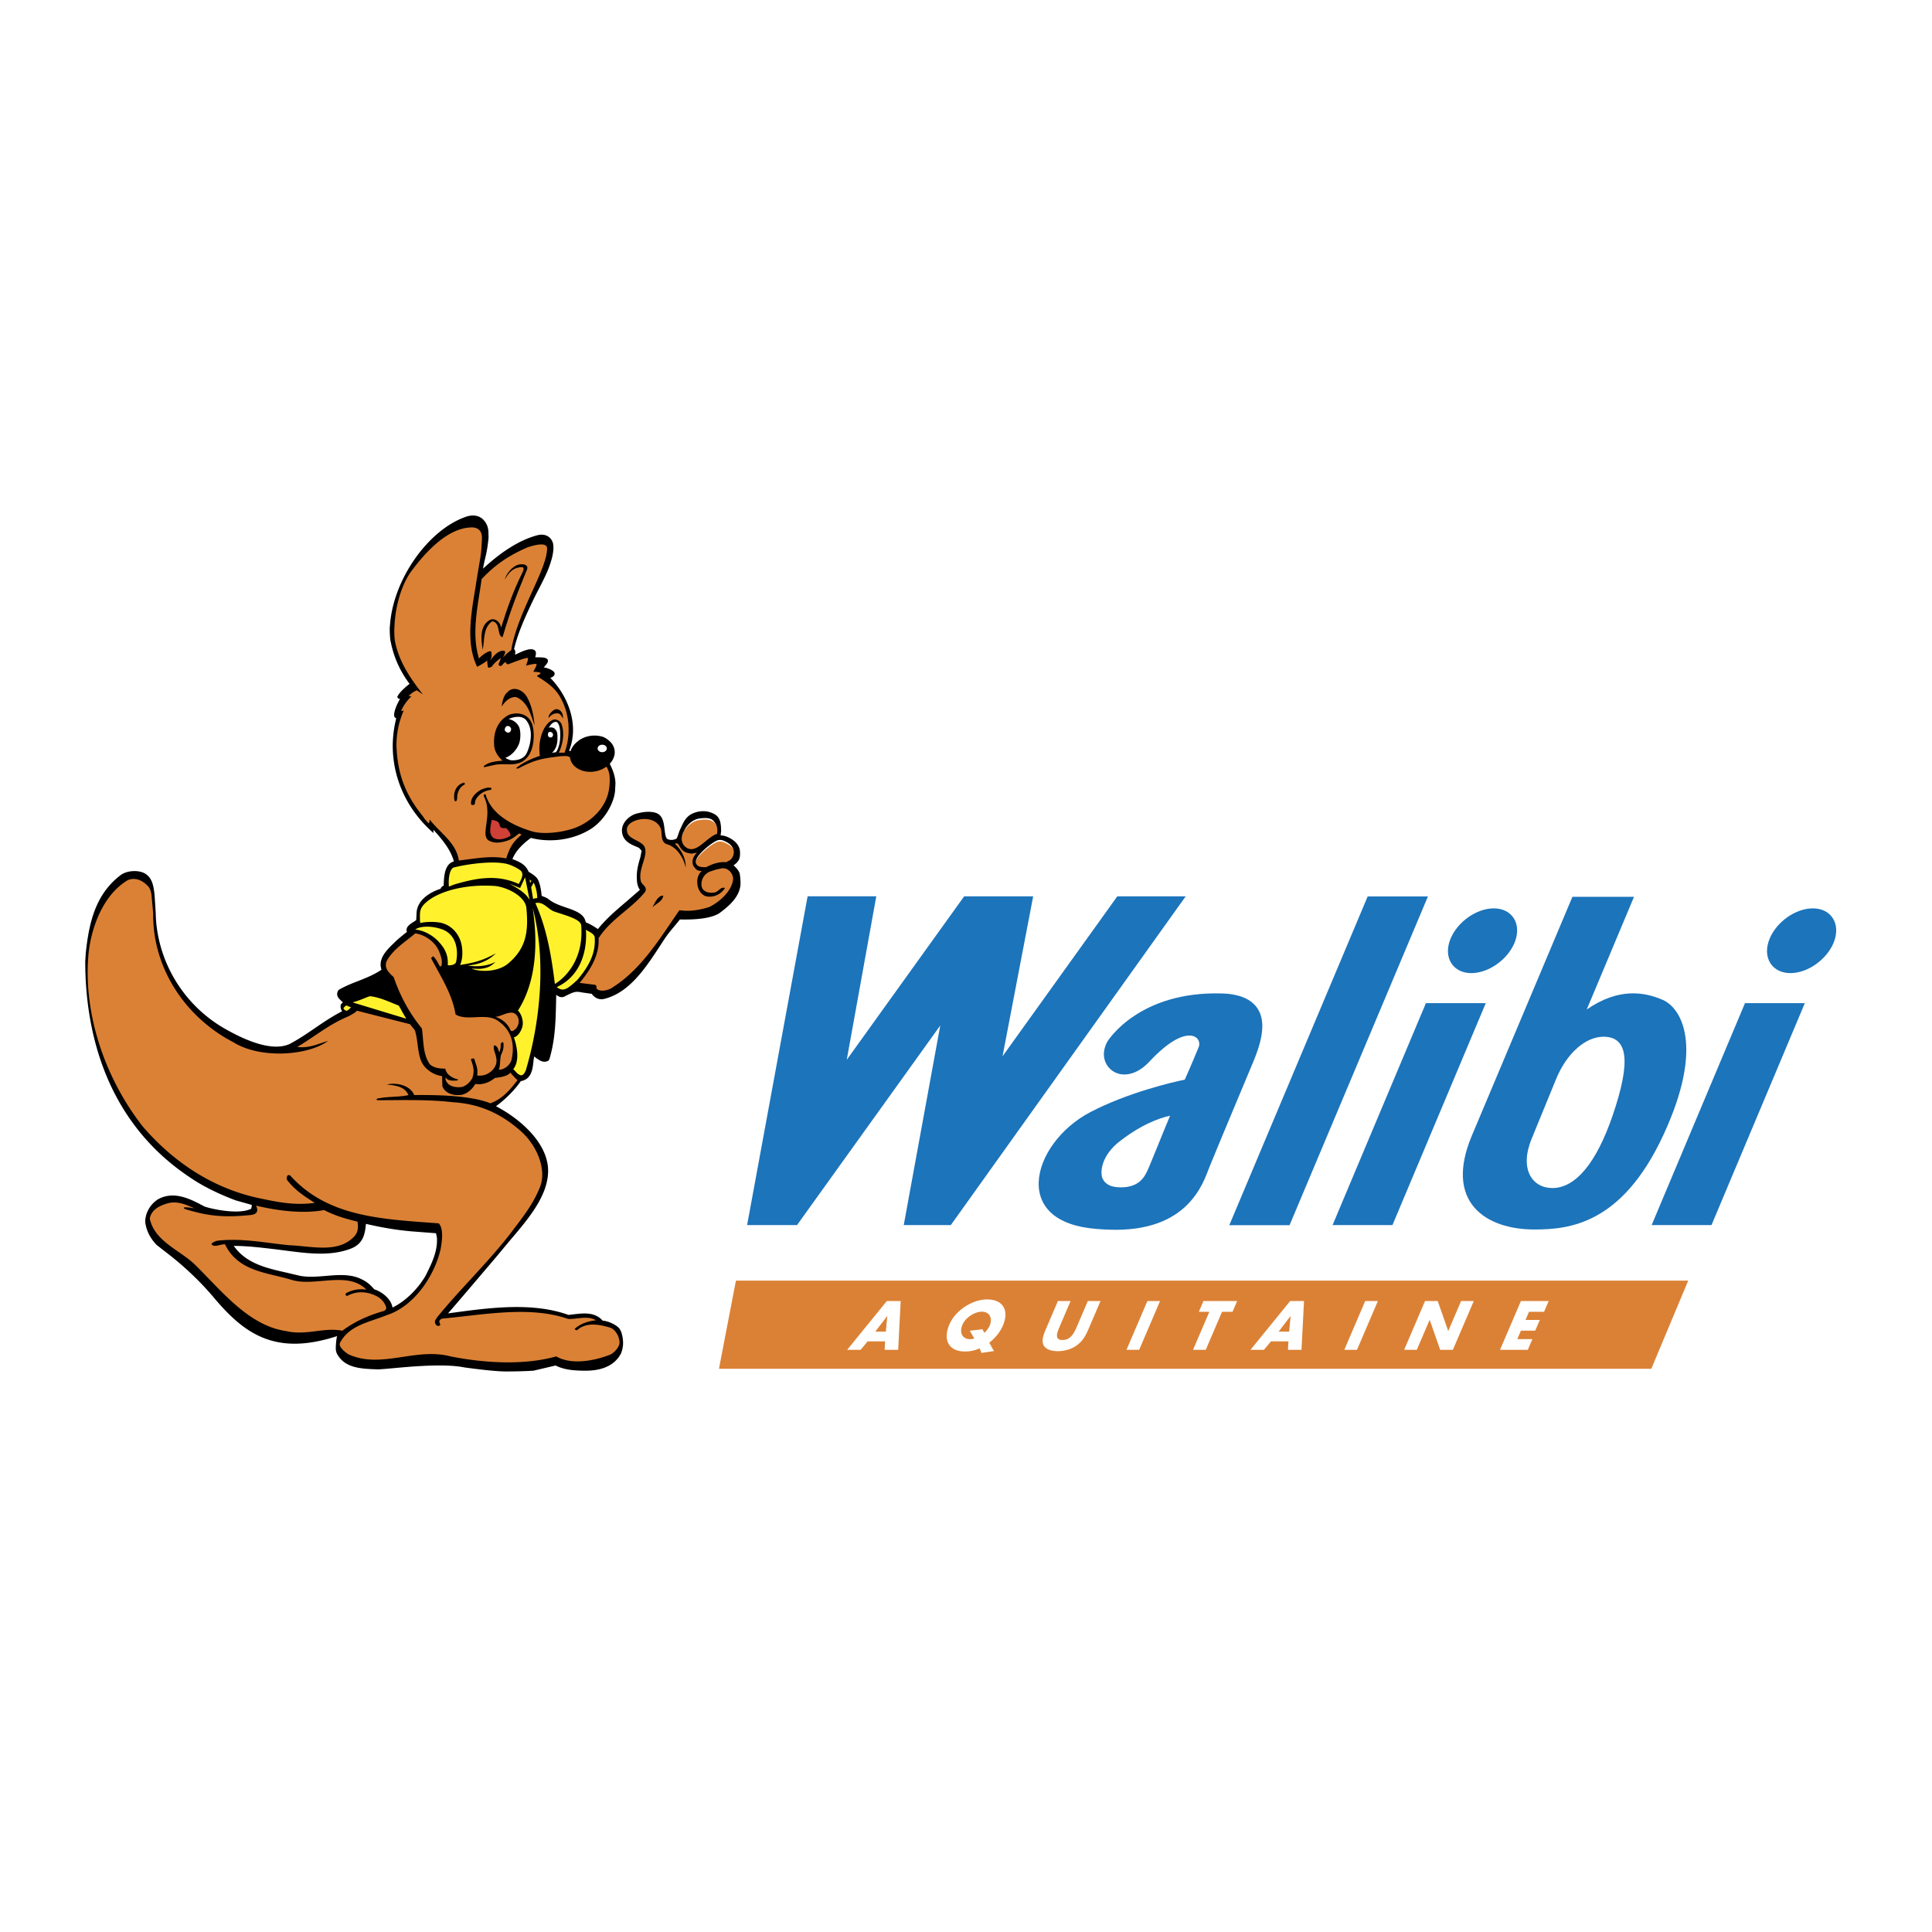 <svg xmlns="http://www.w3.org/2000/svg" width="2500" height="2500" viewBox="0 0 192.756 192.756"><g fill-rule="evenodd" clip-rule="evenodd"><path fill="#fff" d="M0 0h192.756v192.756H0V0z"/><path d="M73.277 123.281h6.779l11.877-16.549-3.028 16.549H95.4l24.939-34.904h-9.406l-8.979 12.516 2.395-12.516h-8.695l-9.312 12.965 2.342-12.967-8.984-.004-6.423 34.91z" fill="#fff"/><path fill="#1c74bb" d="M94.86 122.23l23.437-32.802h-6.824l-11.45 15.959 3.057-15.959h-6.886l-11.713 16.306 2.946-16.309-6.851-.003-6.037 32.808h4.978l14.293-19.916-3.644 19.916h4.694z"/><path d="M143.762 93.227a4.293 4.293 0 0 0-.354 1.662c0 .664.18 1.289.533 1.82.604.908 1.645 1.43 2.855 1.43 2.131 0 4.395-1.57 5.27-3.652.525-1.25.461-2.52-.18-3.482-.602-.907-1.643-1.428-2.855-1.428-2.129 0-4.394 1.569-5.269 3.65z" fill="#fff"/><path d="M144.73 93.635c.709-1.687 2.6-3.007 4.301-3.007.867 0 1.57.34 1.982.958.441.666.471 1.574.084 2.494-.707 1.687-2.6 3.008-4.301 3.008-.867 0-1.57-.344-1.98-.962-.443-.663-.472-1.573-.086-2.491z" fill="#1c74bb"/><path fill="#fff" d="M148.236 99.033h-6.67l-10.197 24.244h8.252l10.197-24.244h-1.582z"/><path fill="#1c74bb" d="M132.951 122.227l9.313-22.143h5.972l-9.312 22.143h-5.973z"/><path d="M175.596 93.227a4.293 4.293 0 0 0-.354 1.662c0 .664.178 1.289.533 1.82.604.908 1.645 1.43 2.855 1.43 2.129 0 4.395-1.57 5.27-3.652.525-1.25.461-2.52-.18-3.482-.602-.907-1.643-1.428-2.855-1.428-2.129 0-4.394 1.569-5.269 3.65z" fill="#fff"/><path d="M176.564 93.635c.707-1.687 2.598-3.007 4.301-3.007.865 0 1.57.34 1.98.958.441.666.473 1.574.086 2.494-.709 1.687-2.6 3.008-4.301 3.008-.867 0-1.57-.344-1.982-.962-.441-.663-.47-1.573-.084-2.491z" fill="#1c74bb"/><path fill="#fff" d="M180.068 99.033h-6.67l-10.195 24.244h8.252l10.197-24.244h-1.584z"/><path fill="#1c74bb" d="M164.785 122.227l9.313-22.143h5.97l-9.312 22.143h-5.971z"/><path fill="#fff" d="M135.754 88.388l-14.69 34.899h8.293l14.692-34.899h-8.295z"/><path fill="#1c74bb" d="M122.648 122.236l13.805-32.797h6.012l-13.805 32.797h-6.012z"/><path fill="#fff" d="M72.569 126.633l-2.115 10.978 94.985.004 4.584-10.982H72.569z"/><path fill="#db8135" d="M164.75 136.566l3.684-8.798h-95.01l-1.694 8.798h93.02z"/><path d="M109.572 103.393l-.033.057c-.998 1.881-.221 3.547.926 4.301a3.203 3.203 0 0 0 2.021.488c-1.389.49-2.855 1.088-4.201 1.795-3.266 1.711-5.611 4.959-5.703 7.898-.002.061-.004.119-.004.178 0 1.805.889 3.375 2.459 4.328 1.756 1.066 3.779 1.229 5.539 1.297 8.301.32 10.305-4.914 10.963-6.635l3.459-8.336 1.018-2.436c.734-1.758 1.572-4.318.361-6.232-.811-1.285-2.305-1.967-4.436-2.029-8.834-.253-12.228 5.097-12.369 5.326zm5.883 3.232c1.645-1.764 2.613-2.15 3.033-2.23-.4.967-.793 1.875-1.027 2.41-.781.17-1.955.467-3.303.883a5.81 5.81 0 0 0 1.297-1.063zm-.588 6.484c-.049.115-.176.426-.176.426-.488 1.197-1.094 2.688-1.215 2.92l.01-.018-.068.123c-.191.359-.514.957-1.91.832-.455-.041-.527-.189-.549-.252-.002-.016-.01-.061-.01-.146 0-.332.119-1.146 1.131-2.066a14.41 14.41 0 0 1 2.787-1.819z" fill="#fff"/><path d="M125.49 100.658c-.615-.971-1.818-1.49-3.58-1.541-8.215-.236-11.299 4.592-11.443 4.826-.691 1.305-.209 2.412.576 2.928.908.596 2.324.453 3.643-.963 3.701-3.973 5.324-2.465 4.9-1.42-.674 1.652-1.383 3.234-1.383 3.234-1.123.213-5.705 1.287-9.43 3.24-2.949 1.545-5.061 4.426-5.143 7.002-.047 1.514.646 2.783 1.951 3.574 1.49.904 3.291 1.076 5.035 1.145 8.025.311 9.461-4.787 10.055-6.26.969-2.387 3.34-8.02 4.373-10.5.999-2.386 1.188-4.091.446-5.265zm-14.076 17.783c-.891-.082-1.301-.516-1.457-.979-.115-.338-.246-1.812 1.434-3.33 2.238-1.842 4.227-2.582 5.348-2.818-.715 1.691-2.148 5.318-2.344 5.654-.196.333-.725 1.675-2.981 1.473z" fill="#1c74bb"/><path d="M156.184 88.426l-10.303 24.463c-1.645 3.902-.912 6.344-.008 7.707 1.316 1.984 3.943 3.121 7.207 3.121 4.533 0 9.719-1.189 13.82-10.014 2.939-6.326 2.641-10.066 1.871-12.09-.693-1.824-1.836-2.547-2.455-2.816-2.012-.871-3.971-.975-5.93-.316l4.219-10.055h-8.421zm-2.526 28.474c-.416-.621-.371-1.672.125-2.883l2.432-5.941c1.016-2.48 2.621-3.592 3.762-3.592.607 0 .754.207.811.283.248.348.658 1.637-.867 6.129-1.445 4.246-3.234 6.584-5.039 6.584-.382 0-.902-.099-1.224-.58z" fill="#fff"/><path d="M165.898 99.762c-1.828-.793-4.387-1.254-7.588.953l4.715-11.238h-6.145l-10.031 23.82c-2.797 6.637 1.373 9.369 6.23 9.369 3.467 0 8.732-.51 12.867-9.406s1.781-12.705-.048-13.498zm-4.984 11.472c-1.633 4.805-3.729 7.297-6.033 7.297-2.004 0-3.314-1.877-2.07-4.912l2.432-5.941c1.096-2.674 2.996-4.244 4.734-4.244 2.494 0 2.726 2.539.937 7.8z" fill="#1c74bb"/><path d="M88.379 132.859h-1.053l1.187-1.551h.013l-.147 1.551zm-.072.969l-.046.846h1.35l.251-4.869H88.48l-3.959 4.869h1.344l.698-.846h1.744zM98.016 132.621l-1.258.148.449.775a1.418 1.418 0 0 1-.415.064c-.756 0-1.12-.615-.76-1.453.288-.672 1.177-1.287 1.933-1.287.764 0 1.088.66.775 1.389a2.074 2.074 0 0 1-.533.717l-.191-.353zm1.148 2.176l-.463-.834c.623-.502 1.082-1.064 1.359-1.711.678-1.582-.059-2.609-1.576-2.609-1.402 0-3.137 1.033-3.767 2.506-.675 1.576-.021 2.688 1.543 2.688.523 0 1.001-.09 1.472-.316l.191.459 1.241-.183zM109.797 129.805l-1.172 2.738c-.27.627-.561 1.246-1.246 1.719-.578.4-1.279.543-1.848.543s-1.146-.143-1.383-.543c-.283-.473-.043-1.092.227-1.719l1.172-2.738h1.266l-1.098 2.564c-.271.633-.521 1.324.291 1.324.814 0 1.156-.691 1.428-1.324l1.098-2.564h1.265zM113.654 134.674h-1.265l2.086-4.869h1.265l-2.086 4.869zM120.297 134.674h-1.268l1.627-3.797h-1.047l.459-1.072h3.36l-.459 1.072h-1.047l-1.625 3.797zM126.803 133.828l-.699.846h-1.344l3.959-4.869h1.383l-.252 4.869h-1.35l.047-.846h-1.744zm1.963-2.519h-.014l-1.188 1.551h1.055l.147-1.551zM135.387 134.674h-1.266l2.084-4.869h1.268l-2.086 4.869zM142.176 129.805h1.265l1.043 2.976h.014l1.275-2.976h1.266l-2.086 4.869h-1.265l-1.042-2.983h-.013l-1.278 2.983h-1.265l2.086-4.869zM152.549 130.877l-.348.814h1.428l-.461 1.071h-1.426l-.361.84h1.506l-.459 1.072h-2.772l2.086-4.869h2.772l-.459 1.072h-1.506z" fill="#fff"/><path d="M40.932 56.915c-.957 1.294-1.627 3.479-1.708 5.565 0 .006-.019.201-.019.513 0 .103.002.217.007.342.021.51.091.799.094.811.381 1.787 1.304 3.252 2.296 4.585l-.058.021c-.023.009-.576.217-.87.636l-.145.207h.214c-.246.267-.631.743-.849 1.312l-.091.238.255-.066c-.056.145-.132.351-.224.633-.249.7-.411 1.721-.411 2.556 0 .074.001.146.004.216.1 2.744.921 4.916 2.663 7.04.102.188.301.434.578.71l.067.067.084-.042c.078-.039.114-.11.137-.188.285.341.592.663.896.971.832.84 1.617 1.632 1.794 2.834l.018.127 1.099-.137c1.229-.164 2.5-.334 3.717-.09l.114.023.036-.111c.35-1.079.614-1.563 1.487-2.312l.147-.126-.263-.137c-.082-.047-.217-.126-.344-.025-.451.361-.753.589-1.256.714-.663.201-1.169.18-1.601-.067-.177-.128-.235-.35-.235-.638 0-.237.039-.519.082-.831.052-.376.109-.794.109-1.231 0-.32-.038-.651-.124-.985.682 1.292 2.129 2.302 4.336 3.004 1.03.327 2.744.222 4.268-.263 1.932-.67 3.36-2.227 3.642-3.968.004-.019.116-.584.076-1.333a2.325 2.325 0 0 0-.336-1.071l-.075-.121-.115.084a2.61 2.61 0 0 1-1.007.439c-1.146.236-2.228-.293-2.41-1.179l-.01-.073-.008-.057-.052-.062a.91.91 0 0 0-.559-.15l-.508.025-.187.023c-1.256.159-2.048.264-3.269.826a9.75 9.75 0 0 1 1.488-.637l.105-.036-.017-.11a4.194 4.194 0 0 1-.052-.663c0-1.26.537-2.496 1.285-2.794.288-.082.585.124.673.37.393 1.087-.05 2.277-.259 2.739l-.083.184.45.004.375.016.055-.086a6.638 6.638 0 0 0 .426-2.363c0-1.278-.351-2.552-1.03-3.581-.495-.75-1.243-1.27-2.04-1.769l.007-.004c.122-.07.258-.148.258-.273a.203.203 0 0 0-.004-.041c-.031-.138-.19-.197-.631-.231.112-.21.242-.482.242-.612l-.002-.07-.064-.061c-.04-.029-.162-.109-.916.072.065-.181.121-.363.121-.497a.28.28 0 0 0-.028-.135c-.059-.103-.134-.228-2.082.548-.07-.016-.108-.077-.125-.134l-.05-.167-.147.094c-.195.125-.308.228-.357.325-.029.06-.093.053-.118.041-.013-.006-.034-.017-.006-.074.138-.276.197-.548.2-.56l.073-.341-.28.208c-.075.056-.703.531-.883.856a.71.71 0 0 1-.201.088 2.982 2.982 0 0 1-.057-.511l.001-.056.014-.283-.225.173c-.294.227-.67.439-.862.543-.453-.977-.619-2.074-.619-3.213 0-1.417.245-2.896.474-4.273l.05-.305.325-1.994.223-1.43c.065-.611.088-1.469.088-1.478 0-1.08-.855-1.164-1.117-1.164-1.918.002-3.993 1.49-6.164 4.426zM12.684 87.696c-3.349 2.014-3.914 6.66-3.994 7.572-.504 5.783 1.54 12.22 5.467 17.224 3.276 3.789 7.336 6.275 11.743 7.197 1.856.387 3.458.723 5.521.453l.354-.047-.506-.328c-.946-.611-1.762-1.145-2.527-2.137l-.002-.047c0-.094.015-.182.037-.201.033-.029.086-.004.099.002 3.567 3.967 8.77 4.35 13.801 4.721l1.024.076c.181.205.274.559.274 1.068 0 .379-.05.84-.151 1.385-.585 2.49-2.502 5.58-5.323 6.467l-1.132.412c-1.39.477-2.827.969-3.57 2.412a.493.493 0 0 0-.035.184c0 .434.557.873.92 1.115 1.827.834 3.697.555 5.506.283 1.541-.232 3.134-.473 4.729-.055 2.32.461 6.756 1.066 10.557.012 1.9 1.051 4.643.125 5.444-.188.266-.111.934-.629 1.024-1.266.001-.67-.397-1.475-1.062-1.689-.805-.24-1.761-.443-2.586-.176a4.355 4.355 0 0 1 1.175-.291l.388-.037-.333-.205c-.593-.363-1.277-.285-1.938-.209-.29.031-.59.066-.87.059-3.162-1.096-6.755-.688-10.232-.291l-2.228.238a.593.593 0 0 1-.054.006c-.127.01-.224.029-.389.178a.318.318 0 0 0-.112.246c0 .098.037.191.062.254l.015.041c-.045.018-.09.021-.132-.004-.065-.039-.122-.137-.122-.27 0-.018.002-.035.004-.053.026-.045.168-.277.168-.277 1.048-1.293 2.234-2.586 3.381-3.834 1.415-1.539 2.877-3.133 4.125-4.783l.251-.332c1.038-1.369 1.935-2.551 2.554-4.131.15-.383.222-.807.222-1.25 0-1.498-.812-3.229-2.176-4.439-2.07-1.842-4.258-2.77-6.885-2.924-1.966-.234-4.076-.221-6.118-.207l-.701.004c.285-.031.572-.055.872-.072.516-.031 1.05-.064 1.554-.176l.15-.033-.057-.143c-.173-.439-.5-.693-.88-.852.525.139 1.003.436 1.212.945l.033.082h.313c1.579-.008 5.276-.025 7.323.814l.047.018.047-.016c1.313-.475 2.121-1.52 2.771-2.357l.079-.102-.1-.082c-.198-.162-.701-.729-.706-.736l-.11-.123-.095.135c-.23.322-.974.418-1.292.459l-.22.033-.015.021c-.293.26-1.053.711-1.831.564l-.09-.018-.047.078c-.33.549-.781.912-1.271 1.025-.312.041-1.389.109-1.771-.748l-.034-1.115-.115-.012c-.743-.076-1.533-.59-1.878-1.221-.274-.502-.363-1.176-.449-1.826-.063-.482-.129-.982-.271-1.414l-.007-.021-.006-.006-.263-.348-.261-.324-.044-.012-5.361-1.361-.144.133c-.117.107-.117.107-.438.291l-.254.145c-1.323.549-2.323 1.221-3.38 1.934a37.67 37.67 0 0 1-1.775 1.146l-.333.199.385.043a4.143 4.143 0 0 0 1.582-.125c-2.286.789-5.731.75-7.879-.594-4.896-2.543-8.005-7.541-7.929-12.74 0-.014-.15-1.637-.15-1.637l-.013.075c.045-.088-.03-.823-.329-1.167-.657-.76-1.494-1.02-2.237-.697z" fill="#db8135"/><path d="M42.664 89.738c-.91.692-.905 1.148-.898 1.781v.244c-.002.224.053.368.059.384l.049.122.122-.049c.22-.088 1.121-.174 1.872-.045 1.077.196 1.915 1.112 2.083 2.281.165 1.139-.164 1.751-.167 1.758l-.129.235.265-.041c.251-.041.49-.082.726-.127l-.005.178c.164.037.31.044.356.044-.144-.003.061.011.061.011l-.049.254c1.023.398 2.752.312 3.759-.521 1.886-1.561 2.115-3.35 1.874-5.732-.189-1.246-2.028-2.119-3.228-2.249-2.676-.192-5.323.386-6.75 1.472z" fill="#fff22d"/><path d="M55.413 71.888l-.011.001c-.306.052-.564.275-.768.664l-.157.3.354-.129.063-.018c.174-.019.31.055.312.056.26.202.28.423.28.763v.161c0 .338-.066.957-.504 1.323l-.366.305.922-.146.031-.041c.153-.196.229-.37.344-.774.075-.281.119-.674.119-1.05 0-.344-.037-.966-.286-1.261-.117-.141-.246-.162-.333-.154z" fill="#fff"/><path d="M54.651 72.968l-.021.015-.015.022a.519.519 0 0 0-.007.542c.085.128.233.186.403.157a.41.41 0 0 0 .292-.466l-.001-.008-.002-.007a.465.465 0 0 0-.286-.31.387.387 0 0 0-.363.055z" fill="#fff"/><path d="M69.714 81.826c-.648.108-1.305.658-1.601 1.339-.324.539-.38 1.34.283 1.791.718.487 1.402-.074 2.062-.616.368-.302.749-.614 1.118-.727l.08-.024.013-.083c.07-.495.042-.833-.308-1.312-.389-.532-1.115-.438-1.647-.368z" fill="#db8135"/><path d="M64.006 81.597c-.72.076-1.493.454-1.58 1.03a1.368 1.368 0 0 0-.011.164c0 .643.518.913.979 1.154.275.144.561.293.745.513a.884.884 0 0 1 .131.494c0 .318-.113.69-.237 1.098-.139.456-.281.924-.281 1.394 0 .142.013.284.043.426.011.199.156.353.283.49.132.141.22.244.22.376a.409.409 0 0 1-.047.18c-.551.693-1.275 1.297-2.042 1.938-.922.771-1.875 1.568-2.524 2.577l-.1.08.004.068c.005.088.008.177.008.265 0 1.301-.6 2.624-1.87 4.136l-.156.186 1.738.213a.075.075 0 0 1 .052.027c.017.023.025.062.025.111a.46.46 0 0 1-.007.078l-.009.055.033.045c.104.141.277.23.499.262.415.059.992-.1 1.342-.367 2.488-1.592 4.167-4.063 5.792-6.453l.815-1.189c.886.121 1.848.018 2.943-.326 1.149-.558 2.349-1.665 2.483-2.897a1.3 1.3 0 0 0-.492-.998 1.055 1.055 0 0 0-.925-.192l-.43.09-.611.198a1.468 1.468 0 0 0-.958 1.536.835.835 0 0 0 .331.613c.27.205.699.282 1.12.202.194-.026.353-.158.493-.273a1.15 1.15 0 0 1 .241-.162c-.473.534-1.165.69-1.644.537-.307-.144-.456-.355-.592-.65-.227-.632-.121-1.247.289-1.634l.24-.227h-.331c-.376 0-.434-.073-.672-.379l-.04-.05a.98.98 0 0 1-.071-.349c0-.273.129-.542.393-.825l.271-.293-.911.172-.376-.08c-.421-.118-.574-.389-.697-.607-.117-.207-.262-.465-.627-.282l-.167.083.134.129c.222.213.396.445.55.684-.32-.398-.72-.718-1.185-.852-.391-.113-.441-.427-.478-.93l-.063-.514-.003-.001c-.341-.916-1.288-1.155-2.06-1.074z" fill="#db8135"/><path d="M48.923 81.787l-.053.301c-.097.515-.218 1.156.224 1.573.534.387 1.367.182 1.92-.168l.068-.042-.007-.079c-.03-.362-.237-.597-.484-.844l-.042-.042-.061.004c-.454.031-.474-.054-.513-.208-.068-.274-.189-.526-.908-.606l-.123-.014-.021.125z" fill="#cf4037"/><path d="M71.424 84.057c-.597.275-2.295 1.606-2.136 2.341.169.544.719.544 1.162.544h.033l.029-.016c.697-.376 1.354-.54 1.951-.487l.042.004.051-.032.18-.106c.177-.088.376-.188.534-.597.21-.544-.051-1.151-.637-1.476l-.021-.012c-.34-.182-.726-.39-1.188-.163z" fill="#db8135"/><path d="M45.221 86.426c-.246.076-.671.597-.568 2.041l.013.178.731-.285c2.413-.706 4.313-.961 6.3-.045l.108.05.084-.146c.181-.309.662-1.131.072-1.512 0-.001-.236-.184-.693-.396-.638-.298-1.055-.315-1.072-.316-1.082-.186-3.229-.001-4.975.431z" fill="#fff22d"/><path d="M52.27 87.472l-.446.963-.961-.399-.114.235.175.1c.67.379 1.429.81 1.798 1.479l.244-.089-.525-2.656-.171.367zM52.706 87.786l.105.628.392-.549-.549-.393.052.314zM53.384 89.974l-.156.037.066.146c1.151 2.543 1.609 5.362 1.934 8.029l.022.191.17-.092c.029-.014 2.725-1.512 2.725-5.301 0-.217-.01-.442-.028-.675-.064-.61-1.121-.951-2.143-1.28l-.697-.234c-.188-.082-.359-.216-.541-.357-.361-.281-.77-.6-1.352-.464zM53.021 90.621c.626 4.226.138 7.635-1.452 10.133l-.057.088.075.074c.346.348.529 1.033.4 1.5-.111.398-.393.867-.75.957l-.14.033.047.137c.173.494.681 2.172-.043 3.047l-.076.092.096.094.222.221c.12.137.246.277.493.385a.384.384 0 0 0 .318.002c.274-.119.422-.531.438-.578l.002-.006c1.651-5.58 1.906-11.649.684-16.231l-.257.052z" fill="#fff22d"/><path d="M58.328 92.765c.174 2.624-.888 4.717-2.84 5.6l-.206.094.183.133c.772.559 1.219.197 2.247-.75 1.009-1.214 1.909-2.579 1.745-4.414l-.002-.024-.011-.022c-.147-.293-.409-.439-.639-.568l-.484-.294.007.245z" fill="#fff22d"/><path d="M41.345 93.025l-.765.617c-.787.614-1.601 1.249-2.102 2.151a1.144 1.144 0 0 0-.113.484c0 .559.459.98.8 1.285.665 1.93 1.582 3.598 2.799 5.096l.099.928c.082.949.167 1.928.736 2.701l.009.014.013.01c.461.381.977.42 1.521.445.122.428.479.75.899.932-.265 0-.53-.037-.68-.262l-.234-.352-.009.615.004.018c.169.631.744.947 1.617.891.547-.027 1.074-.521 1.311-.994.093-.279.131-.52.131-.746 0-.375-.109-.715-.243-1.104a.247.247 0 0 1 .08-.002l.118.383c.095.287.166.502.166.803 0 .105-.008.221-.027.354l-.021.137.141.012c.728.057 1.126-.143 1.532-.48.517-.516.637-.945.47-1.645l-.09-.303c-.057-.17-.115-.344-.115-.488 0-.021.011-.037.013-.057.104.07.162.215.227.412l.179.508.116-.309c-.018.051-.103.312-.103.312l-.066.65c-.02.268-.032.441-.109.621l-.064.15.161.029c.422.08 1.224-.352 1.422-1.088.386-1.75-.089-3.098-1.411-4.014-.664-.463-1.494-.422-2.296-.383-.704.033-1.369.062-1.896-.23-.287-1.65-1.08-3.102-1.852-4.506l-.542-1.003a.427.427 0 0 0 .02-.021c.168.152.313.394.438.627l.224.395.108-.062.181-.09.017-.053a1.33 1.33 0 0 0 .061-.406c0-.408-.158-.804-.273-1.091-.366-.968-1.416-1.777-2.496-1.923l-.056-.008-.05.04zm8.763 11.137l.002.172c-.001.289-.086.5-.165.688.071-.188.144-.42.144-.686 0-.043-.004-.088-.008-.133a.154.154 0 0 1 .027-.041zm-6.163-9.245v-.002.002z" fill="#db8135"/><path d="M36.875 99.266l-.528.193a11.07 11.07 0 0 1-1.205.424l-.432.121 6.11 1.857-.599-1.029-.357-.617-.042-.012-.629-.254c-.714-.293-1.452-.598-2.27-.688l-.03-.004-.018.009zM34.151 100.535l-.05.076.052.074c.124.176.25.268.385.281.184.016.317-.115.423-.221l.298-.25-.176-.109-.264-.107c-.28-.136-.417-.119-.668.256z" fill="#fff22d"/><path d="M50.092 101.131c-.25.092-.485.18-.682.191l-.021.26c.01.002 1.025.262 1.444 1.295l.013.033.029.021c.229.176.456-.01.657-.174.312-.34.421-.799.3-1.209l-.002-.01c-.345-.921-1.118-.636-1.738-.407z" fill="#db8135"/><path d="M53.125 87.997l-.269.509.226 1.354.146-.049c.063-.021.255-.076.373-.076h.129l.002-.13c0-.036.01-.897-.375-1.609l-.117-.216-.115.217z" fill="#fff22d"/><path d="M16.92 119.877c-1.247.281-1.973.863-2.106 1.686l-.004.023.005.023c.344 1.611 1.654 2.523 2.921 3.404.618.43 1.257.875 1.766 1.391 0 .002 1.182 1.211 1.182 1.211 2.308 2.391 4.694 4.863 7.854 5.318 1.041.25 2.037.127 3 .006.887-.109 1.725-.213 2.595-.041l.058.012.046-.035c1.15-.863 2.5-1.504 4.125-1.961l.017-.004.014-.01c.409-.238.261-.559.173-.75l-.001-.002c-.363-.756-1.021-1.037-1.555-1.199l.068.049-.134-.068-.029-.008c-.568-.156-1.409-.234-2.283.232l-.013.002-.011-.01c-.004-.008-.001-.02.008-.023a3.019 3.019 0 0 1 1.918-.324l.386.059-.271-.281c-1.158-1.191-2.848-1.049-4.481-.908-1.036.088-2.107.18-2.994-.088l-1.59-.418c-2.049-.49-3.986-.955-5.019-3.082l-.043-.088-.081.014-.547.09c-.292.064-.487.098-.615.016.08-.062.266-.154.427-.193 1.784-.213 3.59.018 5.336.24l1.767.209c.008.002 1.485.115 1.485.115 1.902.184 3.868.375 5.183-1.068.333-.365.447-.918.32-1.555l-.017-.082-.081-.02c-1.217-.305-2.166-.564-3.299-1.145l-.039-.02-.044.008c-1.832.334-4.102.184-6.748-.447l-.294-.07.194.342c.08.191.091.35.027.451-.125.201-.531.225-.8.24l-.032.002c-1.903.189-3.429.104-4.947-.281l-.061-.016a23.58 23.58 0 0 1-.816-.217c.171.02.368.049.548.082l.075-.25-.274-.117c-.678-.29-1.377-.591-2.269-.444zM52.612 54.477c-1.975.854-3.321 1.786-4.658 3.22l-.027.03-.223 1.495c-.338 2.159-.689 4.392-.038 6.516l.069.227.156-.18c.316-.365.862-.677 1.01-.68.008.037.02.152.02.256a.586.586 0 0 1-.01.122l-.121.384.23.126c.005-.008.488-.802 1.029-.92.169-.037.212-.015.217-.013l.001.012c0 .077-.095.271-.147.379l-.047.098.218.142.402-.416.21-.167.241-.193-.002-.04c.31-1.913 1.247-3.975 2.072-5.793.797-1.755 1.485-3.271 1.507-4.355a.48.48 0 0 0-.192-.407c-.385-.279-1.227-.063-1.917.157z" fill="#db8135"/><path d="M50.692 71.618l-.36.16.384.088c.435.099.743.324.941.688.08.17.128.457.128.779 0 .323-.048.633-.134.853-.2.482-.642 1.079-1.272 1.298l-.25.087.22.146c.194.129.489.282.796.276.798-.016 1.307-.301 1.558-.873a4.566 4.566 0 0 0 .392-1.78c0-.648-.174-1.183-.516-1.589-.441-.522-1.292-.398-1.887-.133z" fill="#fff"/><path d="M50.54 72.318c-.243.081-.336.364-.305.591l.006.037.024.029c.112.136.297.308.583.226l.017-.004.014-.009c.113-.068.248-.206.248-.481v-.018l-.005-.018a.515.515 0 0 0-.246-.312.44.44 0 0 0-.336-.041zM59.493 74.673c0 .278.265.504.591.504.326 0 .592-.226.592-.504 0-.277-.266-.504-.592-.504-.327 0-.591.227-.591.504z" fill="#fff"/><path d="M41.349 92.632l-.292.207.356.031c.709.062 1.512.449 2.096 1.009.746.746 1.038 1.361 1.038 2.191l-.011.316.082.02.27.033c.645-.04.734-.377.745-.445.055-.242.092-.536.092-.851 0-.955-.342-2.099-1.578-2.548-.88-.319-2.16-.415-2.798.037l2.797-.036-2.797.036z" fill="#fff22d"/><path d="M61.365 78.9h.001v.002h-.001z"/><path d="M73.791 87.139c-.08-.322-.485-.707-.603-.804.402-.282.644-.573.644-1.086 0-.246.04-.604-.292-1.042-.403-.532-1.236-.889-1.638-.849 0-.114.042-.421.042-.421 0-.922-.126-1.479-.795-1.779-.58-.29-1.325-.299-1.988-.021-.774.325-1.004.982-1.278 1.562l-.061.13c-.082.176-.252.807-.344.851-.388.194-.744.109-.889.031-.192-.103-.24-.608-.29-1.015-.077-.627-.173-1.407-.916-1.613-.68-.189-1.415-.037-1.98.118-.678.238-1.35.887-1.35 1.656 0 .039.001.077.005.116.095 1.076 1.092 1.335 1.64 1.592.126.059.268.277.321.322-.037.131-.12.603-.12.603-.182.605-.362 1.243-.362 1.89 0 .487-.006.936.304 1.401l-1.324 1.152c-1.015.857-2.056 1.746-2.862 2.761-.417-.279-.747-.485-1.215-.673-.129-.837-1.015-1.151-1.96-1.476-.616-.212-1.253-.431-1.711-.805a1.925 1.925 0 0 0-.528-.28c-.075-.03-.202-.079-.207-.105-.021-.381-.116-.991-.273-1.376-.121-.44-.51-.682-.852-.896l-.172-.109c-.301-.74-.94-1.001-1.567-1.243l-.047-.019c.299-.737.885-1.415 1.842-2.11 1.839.471 3.97.223 5.586-.667 1.604-.802 2.694-2.682 2.816-4.036l.036-.772c-.022-.827-.403-1.591-.546-1.879l-.015-.03c.017-.03.03-.057.033-.063.063-.072.124-.146.176-.226.185-.281.28-.581.28-.88 0-.097-.01-.194-.03-.29a1.488 1.488 0 0 0-.483-.811 2.165 2.165 0 0 0-.588-.406c-.715-.26-1.587-.183-2.216.171a1.827 1.827 0 0 0-.396.273c-.336.263-.58.595-.691.953a.578.578 0 0 1-.15-.042 5.575 5.575 0 0 0 .396-2.061c0-1.997-1.007-3.918-2.267-5.203.18-.062.373-.166.42-.332a.254.254 0 0 0 .011-.078c0-.071-.026-.168-.14-.258-.269-.211-.624-.322-.949-.382.25-.26.423-.475.423-.649a.248.248 0 0 0-.08-.181c-.156-.157-.497-.17-.997-.173l-.198-.008c.041-.139.074-.271.074-.384a.444.444 0 0 0-.048-.214s-.014-.08-.197-.157c-.386-.162-1.093.153-1.637.411l-.205.092a1.41 1.41 0 0 0 .028-.262.388.388 0 0 0-.123-.301c.4-1.668 1.145-3.279 1.865-4.796.485-1.023 1.25-2.345 1.647-3.431.189-.526.416-1.243.416-1.886 0-.166-.016-.328-.05-.48-.22-.661-.828-.954-1.554-.762-1.962.516-3.884 1.902-5.416 3.333.099-.668.281-1.236.375-1.798l.065-.375c.064-.505.108-.789.108-.988 0-.166-.008-.238-.012-.27l.002-.108c0-.547-.154-.958-.49-1.323-.439-.47-1.125-.569-1.881-.27-3.721 1.366-7.146 6.254-7.455 10.79a2.49 2.49 0 0 0-.023.432c0 .114.003.254.011.423.03.624.09.818.102.85a10.053 10.053 0 0 0 1.865 4.127c-.294.23-.963.781-1.18 1.213l-.052.104.07.102c.033.043.066.085.216.084-.34.553-.596 1.234-.596 1.601 0 .101.019.177.06.219l.114.118.045-.028a11.596 11.596 0 0 0-.357 2.758c0 3.141 1.307 6.149 3.751 8.431l.303.283.008-.322c.926 1.013 1.736 2.03 2.04 3.154-.947.262-.994 1.55-1.015 2.351l-.002.058c-.194.091-.275.204-.307.323-1.145.362-2.346 1.172-2.399 2.418l-.037.708-.217.149c-.312.194-.701.435-.747.772a.437.437 0 0 0-.005.064.51.51 0 0 0 .047.197c-.226.161-.471.361-1 .813l-.292.285c-.61.587-1.339 1.291-1.339 2.164 0 .162.034.33.089.504-.71.488-1.513.809-2.293 1.115-.65.254-1.323.516-1.944.879l-.038.023-.024.037a.679.679 0 0 0-.125.377c0 .287.228.502.395.66.064.059.121.117.169.174l-.187.186-.013.049a.648.648 0 0 0-.024.176c0 .18.075.324.134.436l.016.037c-.995.512-1.857 1.098-2.688 1.666-.782.535-1.59 1.088-2.514 1.582-1.39.65-3.562.152-6.451-1.488-4.203-2.383-6.861-6.835-6.94-11.617l-.109-1.689c-.099-1-.242-1.875-1.114-2.28-.629-.27-1.669-.217-2.278.24-2.636 1.997-3.178 5.036-3.478 7.794-.001.113-.049.714-.049.829 0 6.611 1.838 15.777 10.383 21.492 1.395.971 3.111 1.77 4.655 2.344 0 0 1.498.418 1.568.445.003.004.006.016.01.023-.018.152-.047.35-.066.361-1.352.674-4.378-.098-4.66-.232l-.041-.021c-1.316-.699-2.955-1.57-4.551-.715-.883.527-1.356 1.543-1.307 2.33.105.82.485 1.572 1.128 2.244.02.018 1.052.82 1.052.82 1.62 1.246 3.296 2.801 4.695 4.479 3.029 3.584 6.11 5.807 12.264 3.797-.082.213-.135.963-.135 1.182 0 .184.03.359.09.516.764 1.529 2.446 1.562 4.104 1.621.261 0 .754-.045 1.438-.107 1.95-.18 5.214-.479 7.165-.092.126.018 2.873.408 4.143.408 1.793 0 2.774-.076 2.785-.078.026-.002 1.922-.449 2.201-.516.938.471 2.012.518 3.036.518 1.613 0 2.891-.537 3.502-1.736.117-.297.2-.662.2-1.029 0-.418-.107-1.135-.39-1.465-.285-.332-1.018-.711-1.65-.766-.776-.875-1.904-.748-2.904-.625l-.502.057c-3.612-1.295-7.882-.717-11.651-.203 0 0-.204.027-.369.051.587-.658 4.759-5.572 4.759-5.572l1.369-1.645c1.859-2.178 3.78-4.432 3.857-6.871.002-.043.002-.088.002-.131 0-2.748-2.727-5.15-5.202-6.455.885-.627 1.894-1.635 2.476-2.498 1-.174 1.171-1.084 1.248-1.844a6.54 6.54 0 0 1 .088-.617c.104.068.14.113.14.113.353.26.792.584 1.283.303l.081-.113.045-.137c.585-2.035.596-3.902.645-6.098l.005-.221c.241.191.531.33.849.16 1.007-.527 1.137-.504 1.764-.389 0 0 .791.113.936.135.23.348.682.639 1.225.506 2.714-.66 4.381-3.465 5.993-5.923.533-.813 1.039-1.315 1.572-2.005.98.022 3.002.015 3.981-.657.724-.555 1.941-1.467 2.062-2.794.018-.258-.012-.849-.086-1.145zm-5.557-4.21c.263-.604.867-1.156 1.498-1.261.58-.076 1.195-.135 1.524.315.318.435.353.733.284 1.215-1.055.321-2.051 2.051-3.069 1.36-.575-.39-.553-1.103-.237-1.629zm-14.633 6.674c-.166 0-.414.083-.414.083l-.193-1.159.248-.469c.372.69.359 1.545.359 1.545zm-.581-1.707l-.132.184-.053-.315.185.131zm-.632-.369l.447 2.26c-.42-.762-1.288-1.208-2.023-1.629l1.078.446.498-1.077zm7.695-13.226c.254 0 .46.167.46.372s-.206.372-.46.372-.459-.167-.459-.372.206-.372.459-.372zm-7.432-19.699c.578-.184 1.936-.589 1.936.123-.043 2.19-2.973 6.397-3.577 10.129-.06.06-.291.222-.406.322-.186.165-.415.429-.415.429.17-.359.434-.793-.169-.661-.604.132-1.114.981-1.114.981s.075-.151.132-.416c.026-.121.003-.452-.04-.503-.134-.162-.867.298-1.209.692-.789-2.575-.082-5.338.26-7.913 1.446-1.549 2.842-2.421 4.602-3.183zm-9.775 27.17c-.026.079-.009.316-.114.368-.21-.21-.438-.464-.569-.701-1.796-2.19-2.539-4.331-2.634-6.962-.032-.882.145-2.004.401-2.726a8.4 8.4 0 0 1 .321-.867l-.263.068c.32-.835 1.039-1.49 1.039-1.49h-.274c.274-.39.808-.588.808-.588l.603.415c-1.262-1.628-2.339-3.206-2.759-5.176 0 0-.07-.283-.09-.785a6.772 6.772 0 0 1 .012-.844c.078-2.05.735-4.213 1.681-5.492 1.538-2.079 3.74-4.371 6.061-4.371.394 0 .985.175.985 1.029 0 0-.021.854-.087 1.467-.066.613-.307 1.818-.548 3.416-.429 2.602-.998 5.659.157 7.997 0 0 .586-.298 1.009-.624-.01.222.04.513.065.64.038.189.416-.057.416-.057.132-.302.868-.85.868-.85s-.057.265-.188.529c-.132.264.245.377.358.151.042-.083.168-.182.311-.274.04.134.129.227.256.236 0 0 1.888-.755 1.963-.623.076.132-.189.755-.189.755s1.057-.284 1.062-.129c.005.153-.333.745-.333.745h.21c1.13.087.026.341.184.447.762.473 1.601 1.015 2.128 1.812 1.139 1.726 1.274 4.037.591 5.824-.178-.036-.356 0-.555-.017.368-.814.603-1.893.263-2.838-.11-.306-.478-.552-.846-.446-.984.393-1.55 2.128-1.313 3.6-.695.232-1.762.672-2.393 1.251l.233.011c1.76-.941 2.539-1.01 4.194-1.22.058-.011.413-.022.487-.023a.77.77 0 0 1 .481.127c.004.037.007.073.015.11.198.957 1.348 1.532 2.566 1.282a2.747 2.747 0 0 0 1.058-.463c.094.154.292.527.317 1.009.04.74-.074 1.305-.074 1.305-.289 1.787-1.782 3.25-3.552 3.863-1.516.482-3.21.574-4.188.263-1.017-.323-3.905-1.281-4.566-3.681 0 0-.089-.03-.147.027-.06.06-.028.167-.028.167.948 1.83-.381 3.793.468 4.407.524.298 1.094.264 1.698.08.524-.131.833-.361 1.307-.739.08-.064.181.042.292.086-.92.788-1.185 1.319-1.526 2.371-1.576-.316-3.258.052-4.729.209-.266-1.798-1.852-2.714-2.903-4.081zm12.741-8.086v-.162c0-.347-.021-.627-.345-.876a.712.712 0 0 0-.393-.073c-.056.006-.087.024-.13.038.13-.248.346-.539.674-.594.081-.007.156.028.222.106.181.215.255.692.255 1.177 0 .371-.043.747-.114 1.015-.116.414-.189.561-.32.729l-.4.063c.431-.359.551-.945.551-1.423zm-.626-.112c-.315.052-.395-.289-.263-.5.184-.131.394 0 .446.184.027.159-.079.29-.183.316zm-4.046 9.808c-.499.315-1.288.525-1.76.184-.473-.447-.21-1.208-.131-1.761 1.34.149.289.894 1.445.815.236.237.42.447.446.762zm-5.693 3.172c1.78-.442 3.892-.607 4.94-.428 0 0 .4.014 1.021.304.449.209.677.388.677.388.511.33.013 1.116-.138 1.378-2.152-.994-4.247-.589-6.402.041l-.565.221c-.098-1.366.289-1.849.467-1.904zm-2.508 3.288c1.235-.939 3.711-1.657 6.655-1.446 1.25.135 2.942 1.021 3.111 2.132.236 2.338.025 4.084-1.827 5.617-.98.811-2.682.869-3.627.501.666.007.731.042 1.084-.013.62-.098.873-.272 1.307-.67-.814.42-1.813.526-2.786.368 1.09-.113 2.019-.428 2.811-1.22-1.334.75-2.252.958-3.573 1.167 0 0 .356-.635.183-1.84-.174-1.205-1.035-2.181-2.191-2.391-.751-.129-1.684-.052-1.943.052 0 0-.052-.13-.05-.333.008-.757-.122-1.188.846-1.924zm8.962 11.744c.112.377.005.781-.257 1.07-.254.207-.371.266-.494.172-.452-1.113-1.535-1.373-1.535-1.373.735-.053 1.865-1 2.286.131zm-7.604-8.867c1.556.565 1.613 2.312 1.401 3.254-.004.023-.055.3-.624.335a.44.44 0 0 1-.208-.021c.004-.073.008-.146.008-.217 0-.874-.311-1.518-1.078-2.286-.622-.597-1.455-.981-2.175-1.045.561-.398 1.754-.355 2.676-.02zm-5.509 3.138c.657-1.183 1.896-1.918 2.838-2.733.972.131 2.023.867 2.392 1.839.157.394.363.929.21 1.41l-.131.065c-.184-.289-.394-.819-.71-1.029l-.184.184c.946 1.813 2.103 3.548 2.444 5.622 1.183.711 3.022-.209 4.23.633 1.367.945 1.699 2.32 1.358 3.871-.184.682-.927 1.057-1.271.992.14-.326.088-.633.184-1.303.039-.27.287-.555.287-1.09-.027-.236.046-.133-.059-.344-.125.018-.194.092-.235.195.04.312-.043.596-.133.83-.105-.264-.158-.656-.5-.709-.157.289.077.709.155 1.051.158.656.047 1.041-.426 1.514-.386.322-.755.504-1.438.451.107-.73-.101-.992-.286-1.676-.131-.025-.259-.043-.337.062.236.684.387 1.141.15 1.85-.211.42-.702.896-1.202.924-.616.039-1.297-.113-1.481-.795l.003-.176c.263.395.788.314 1.13.314l.161-.105c-.552-.105-1.208-.473-1.314-1.078-.578-.025-1.077-.053-1.524-.42-.735-.998-.63-2.365-.814-3.6-1.288-1.576-2.185-3.283-2.814-5.123-.499-.444-.998-.942-.683-1.626zm-1.684 3.536c1.038.113 1.956.586 2.866.932.264.42.422.775.762 1.314l-5.36-1.629c.862-.242 1.376-.52 1.732-.617zm-1.863 1.119c-.21.08-.418.623-.786.098.316-.473.34-.229.786-.098zm-6.491 32.291c-3.652-.525-6.28-3.809-8.96-6.49-1.55-1.576-4.152-2.391-4.651-4.729.157-.973 1.182-1.393 1.997-1.578.972-.156 1.708.236 2.47.553 0 0-1.299-.244-1.042.014.087.086.967.305 1.313.393 1.643.416 3.241.461 4.993.285.442-.025 1.255-.059.905-.889l-.045-.078c2.311.549 4.737.822 6.802.447 1.13.578 2.065.84 3.327 1.154.104.525.052 1.066-.289 1.441-1.614 1.771-4.298.99-6.558.91-2.365-.236-4.73-.736-7.147-.445-.21.051-.63.24-.552.367.272.311.799 0 1.325-.021 1.34 2.76 4.22 2.807 6.689 3.568 2.299.691 5.573-.939 7.419.963a3.164 3.164 0 0 0-2 .34.149.149 0 0 0-.061.201.15.15 0 0 0 .202.062c.855-.459 1.68-.361 2.169-.23.007.01.1.021.107.033.605.184 1.16.475 1.476 1.131.103.223.171.412-.12.584-1.498.42-2.907 1.033-4.168 1.979-1.864-.368-3.63.509-5.601.035zm7.955-10.698c1.581.373 3.3.668 4.97.781 0 0 1.777.137 2.016.154.067.283.104.395.104.676 0 1.248-.521 2.311-1.059 3.402l-.063.129c-.794 1.383-2.049 2.59-3.318 3.209-.116-.787-.913-1.486-1.709-1.785l-.031-.012-.041.004c-.032-.02-.103-.098-.163-.162-.202-.223-.509-.561-1.063-.83-1.093-.586-2.384-.479-3.632-.373-.885.074-1.799.152-2.635-.02l-1.344-.316c-1.971-.441-3.996-.912-5.218-2.656 1.237-.004 2.523.146 3.876.303 2.659.309 5.407.891 7.804-.033 1.246-.478 1.41-1.461 1.506-2.471zm12.412-12.027c-2.181-.893-6.237-.826-7.599-.824-.42-1.023-1.846-1.273-2.73-1.047.814.08 1.813.184 2.154 1.053-.945.209-1.997.131-2.916.314 0 0-.193.006-.247.086-.062.096.111.109.111.109 2.365 0 5.049-.09 7.467.199 2.681.156 4.837 1.141 6.806 2.891 1.656 1.471 2.574 3.871 1.918 5.545-.662 1.688-1.657 2.936-2.788 4.432-2.255 2.984-5.149 5.703-7.513 8.627l-.184.303c-.057.379.237.645.5.461.108-.082-.198-.355.001-.535.172-.156.241-.135.367-.15 3.994-.367 8.593-1.287 12.429.053.92.027 1.945-.367 2.76.133-.789.078-1.577.342-2.129.867.053.104.158.104.237.131.894-.84 2.225-.592 3.276-.277.613.197.972.969.972 1.547-.079.553-.679 1.051-.941 1.16-1.55.605-3.832 1.064-5.383.172-3.258.92-7.226.656-10.537 0-3.521-.92-6.911 1.287-10.196-.211-.394-.262-.994-.748-.841-1.129.92-1.787 2.97-2.076 4.625-2.76 2.759-.867 4.783-3.889 5.413-6.568.131-.709.342-2.076-.184-2.604-5.439-.42-11.037-.551-14.82-4.781 0 0-.15-.086-.26.01-.11.094-.077.4-.077.4.841 1.104 1.74 1.645 2.791 2.328-2.025.264-3.595-.059-5.477-.453-4.5-.939-8.461-3.441-11.667-7.146-3.836-4.889-5.947-11.307-5.439-17.133.193-2.211 1.208-5.833 3.915-7.462.776-.337 1.542.036 2.086.663.289.333.314 1.034.311 1.021l.15 1.624c-.079 5.414 3.181 10.357 7.991 12.853 2.732 1.709 7.488 1.332 9.459-.131-1.183.367-1.938.74-3.077.607 1.892-1.129 3.129-2.236 5.153-3.078.688-.395.536-.291.807-.537l5.292 1.344c.225.291.382.453.488.625.329.998.236 2.361.73 3.264.372.678 1.218 1.209 1.98 1.287l.031 1.033c.315.736 1.142.943 1.93.838.578-.133 1.04-.559 1.355-1.084.794.148 1.584-.277 1.942-.594.148-.041 1.224-.086 1.546-.537 0 0 .513.58.721.75-.713.921-1.473 1.866-2.709 2.311zm3.546-3.316s-.225.656-.578.5c-.354-.156-.423-.379-.686-.588.628-.76.434-2.123.066-3.174.42-.105.727-.629.843-1.049.147-.529-.065-1.26-.434-1.627 1.839-2.891 1.997-6.675 1.471-10.222 1.367 5.124.763 11.273-.682 16.16zm2.89-8.592c-.342-2.812-.814-5.571-1.944-8.067.789-.184 1.208.552 1.813.814.999.368 2.69.74 2.759 1.403.343 4.25-2.628 5.85-2.628 5.85zm.184.314c2.208-.998 3.075-3.336 2.917-5.728.289.21.683.315.868.684.157 1.76-.68 3.071-1.704 4.306-1.084 1-1.423 1.217-2.081.738zm15.215-7.987c-.919.289-1.945.473-2.97.315-1.892 2.707-3.706 5.807-6.622 7.672-.447.342-1.363.523-1.655.133.026-.158 0-.342-.184-.369l-1.499-.184c1.104-1.314 1.997-2.812 1.892-4.494l.059-.047c1.157-1.813 3.304-2.922 4.592-4.551.262-.552-.421-.709-.447-1.13-.263-1.235.879-2.603.315-3.469-.552-.657-1.815-.676-1.684-1.727.146-.96 2.788-1.531 3.392.071.132.552-.063 1.323.63 1.524.958.277 1.656 1.393 1.839 2.339.027-.894-.394-1.734-1.077-2.392.526-.263.309.642 1.238.901l.402.084.544-.102c-.342.368-.555.798-.345 1.324.289.368.358.5.831.5-.472.447-.554 1.127-.317 1.784.158.341.33.562.671.719.574.184 1.462-.008 1.969-.797-.421-.184-.65.389-1.044.441-.551.105-1.243-.066-1.295-.697a1.344 1.344 0 0 1 .868-1.399l.597-.195.436-.092c.711-.184 1.252.471 1.252 1.049-.129 1.212-1.364 2.29-2.388 2.789zm1.717-4.477c-.532-.047-1.202.059-2.024.502-.481 0-.902-.02-1.034-.44-.138-.635 1.469-1.92 2.065-2.196.409-.201.746-.012 1.088.172.473.263.786.776.578 1.314-.196.51-.443.464-.673.648z"/><path d="M66.172 89.35c-.053.578-.71.788-1.078 1.183.237-.448.526-1.183 1.078-1.183zM52.573 56.849c-.953 2.299-1.672 4.118-2.407 6.647-.044.187-.254-.055-.298-.164-.116-.289-.112-.566-.224-.886s-.432-.536-.61-.41c-.868.71-.665 1.816-.875 2.788-.158-.999-.342-2.365.709-2.969.446-.237.958.135 1.077.578l.053.184c.578-1.866 1.199-3.631 2.115-5.473.123-.248.232-.561-.063-.561-.762.026-1.251.425-1.684 1.251.079-.473.722-1.404 1.472-1.524.383-.061.934.027.735.539zM52.651 69.685c.42.814.604 1.734.683 2.707-.368-1.052-.656-2.339-1.812-2.838-.657-.079-1.156.446-1.472.946.052-.368.131-1.077.578-1.445.657-.71 1.682-.132 2.023.63zM56.164 71.499l.01.184c-.132-.158-.211-.42-.447-.499-.42-.079-.735.131-.998.446-.053-.289.341-.735.682-.867.341-.079.753.253.753.736z"/><path d="M52.665 71.584c-.521-.468-1.312-.5-1.927-.243-.944.504-1.449 1.447-1.449 2.68 0 .131.005.265.017.402.053.611.452 1.138.837 1.466l-.081.008c-.678.069-1.319.134-1.809.55l.048.097 1.001-.22c.378-.084.774-.077 1.156-.07.796.015 1.618.03 2.238-.809.584-.771.658-2.154.452-3.002-.081-.332-.221-.623-.483-.859zm-2.089.86c.184-.052.367.079.42.263 0 .158-.053.29-.184.368-.184.053-.315-.026-.446-.184-.027-.184.051-.394.21-.447zm2.007 2.624c-.228.52-.699.78-1.44.793-.261.005-.523-.123-.721-.254.655-.228 1.127-.837 1.352-1.375.095-.245.143-.578.143-.9 0-.325-.048-.639-.145-.842-.221-.407-.563-.648-1.027-.754.555-.247 1.342-.365 1.733.1.351.416.485.954.485 1.504a4.429 4.429 0 0 1-.38 1.728zM46.233 78.092c-.007.002-.012.007-.019.009l.002-.002c-.003.001-.004.004-.008.005-.565.187-.902.708-.902 1.364 0 .123.011.25.036.38a.113.113 0 0 0 .093.091.112.112 0 0 0 .115-.059c.094-.18.041-.422.092-.63.1-.408.301-.765.674-.951a.111.111 0 0 0 .054-.142.113.113 0 0 0-.137-.065zM48.302 78.674l-.16.057a4.182 4.182 0 0 0-.144.053c-.253.141-1.072.658-1.002 1.421a.113.113 0 0 0 .084.099c.038.009.151.038.236-.031.084-.069.082-.183.079-.274a.83.83 0 0 1 .049-.174c.272-.546.844-.936 1.49-1.016a.112.112 0 0 0 .098-.105c.003-.054-.012-.092-.065-.104-.257-.059-.464.011-.665.074z"/></g></svg>